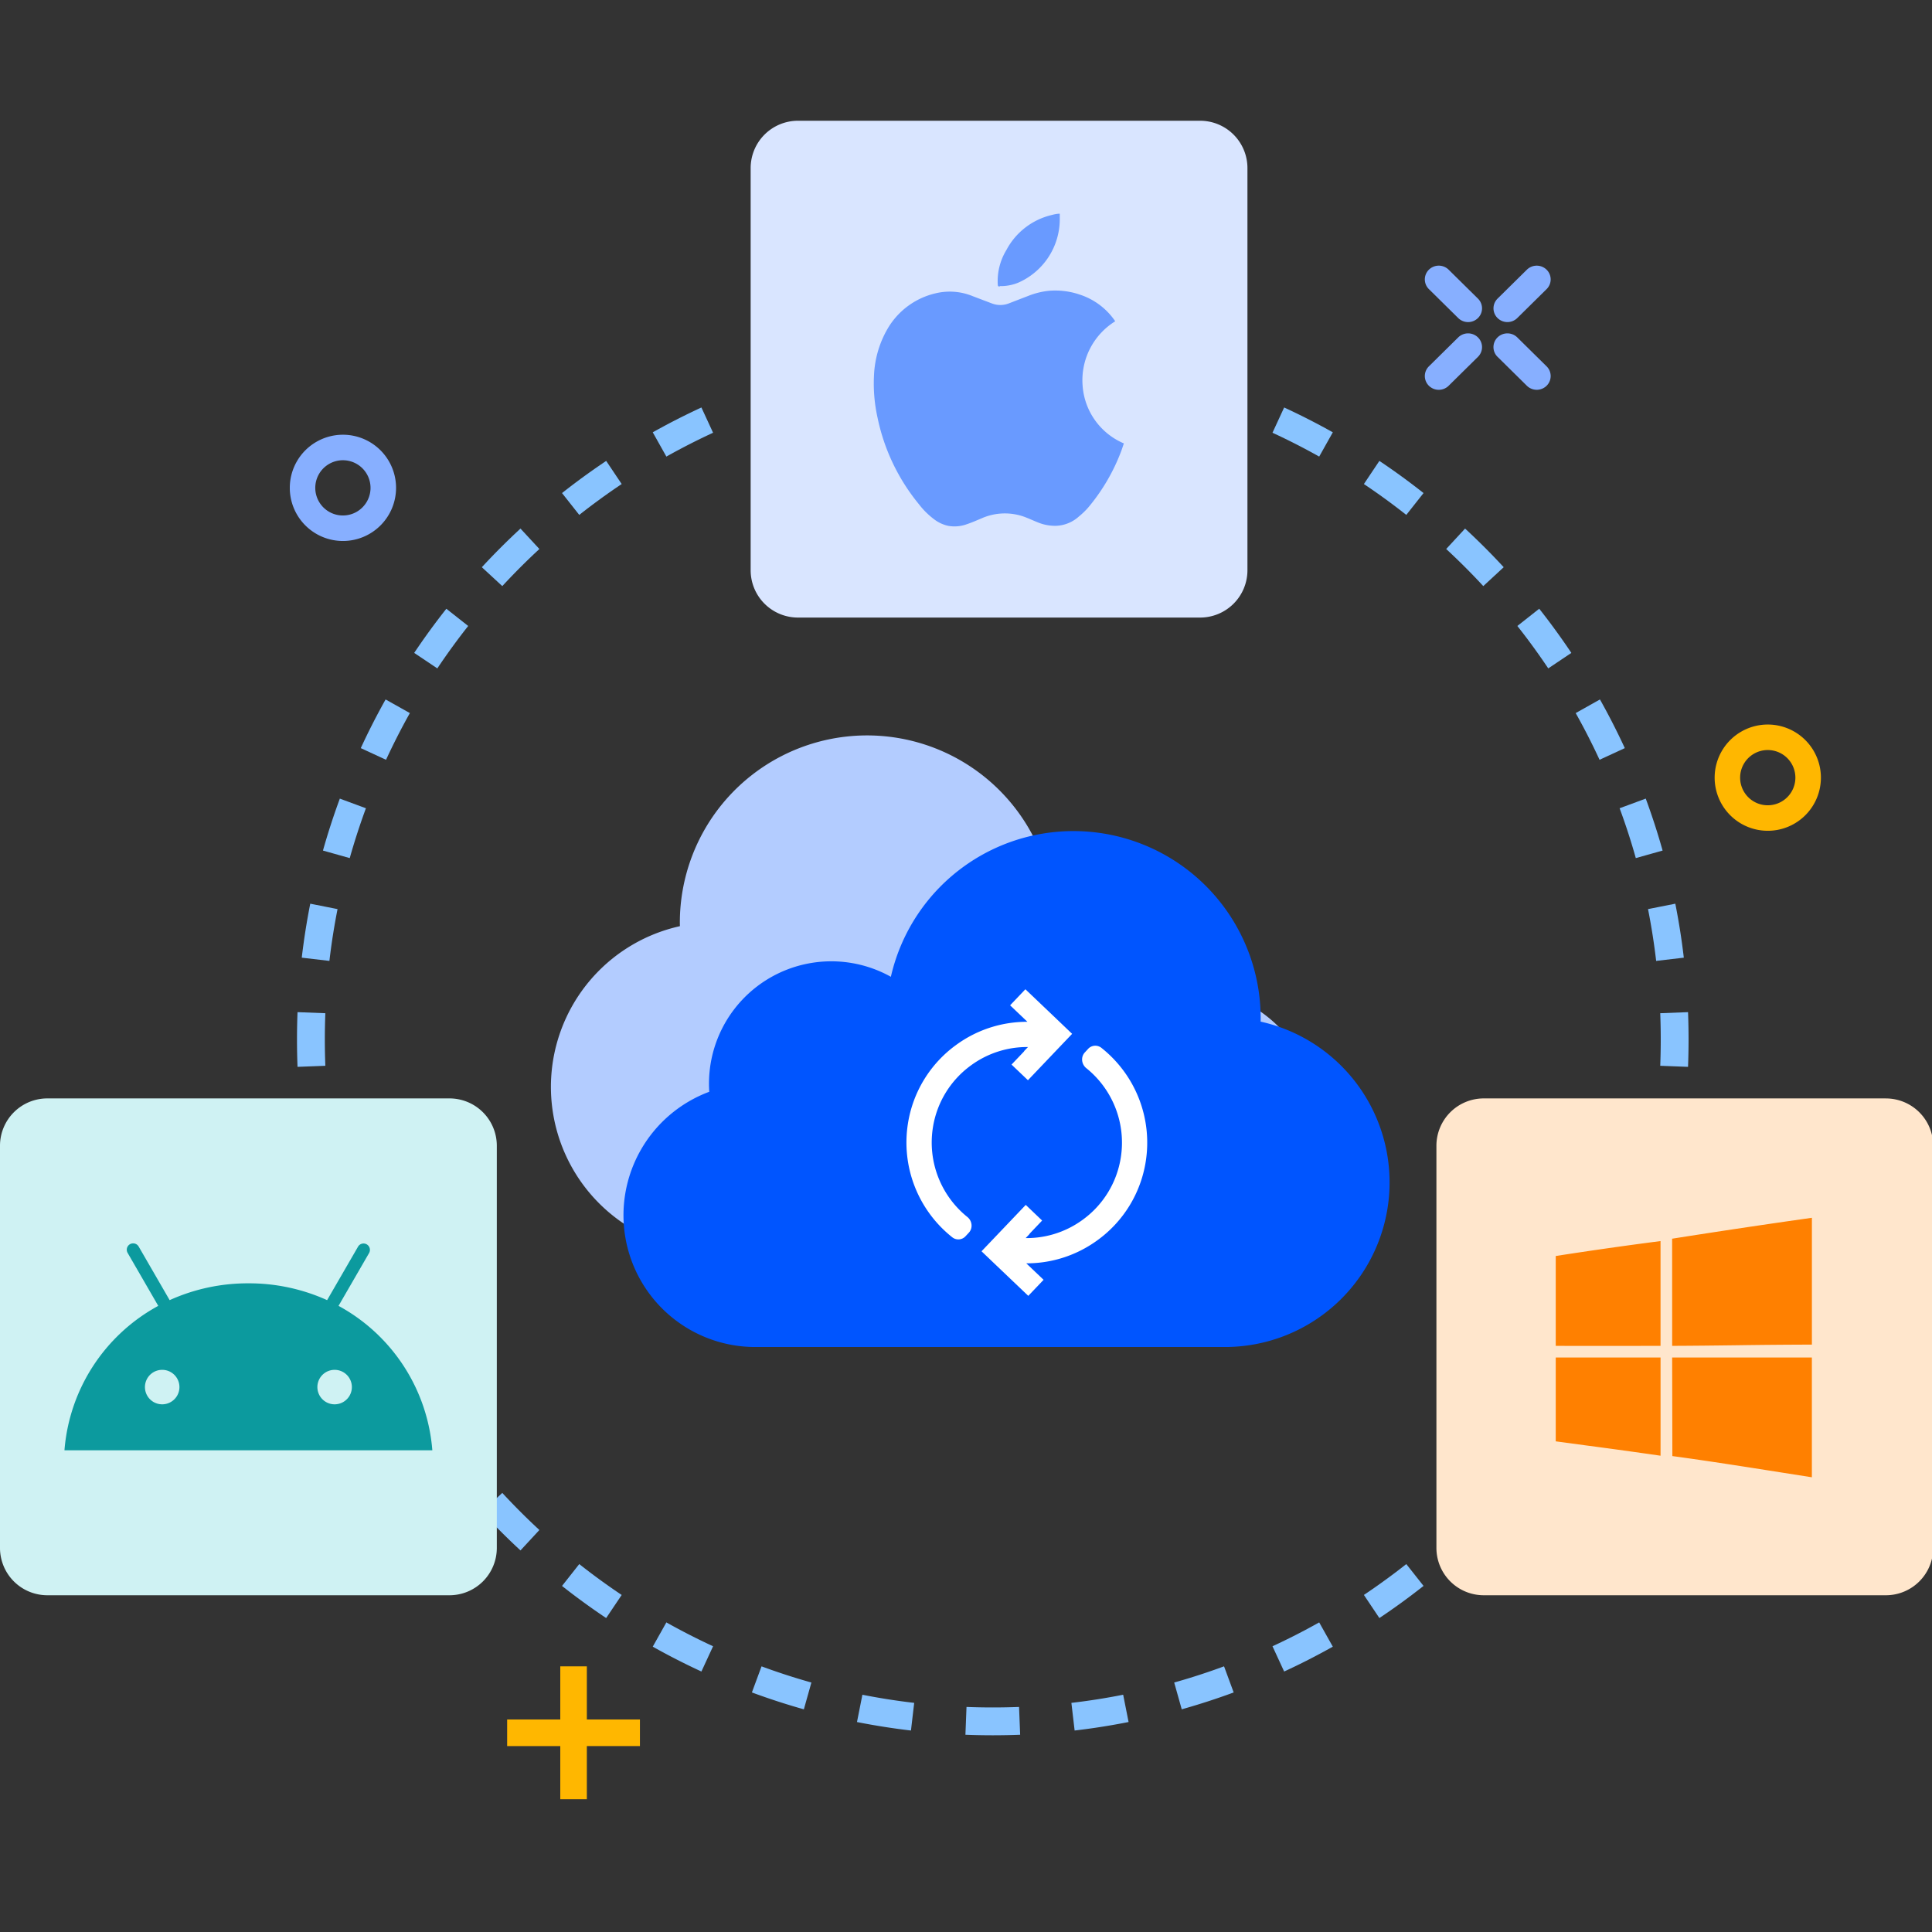 <svg xmlns="http://www.w3.org/2000/svg" fill="none" viewBox="0 0 80 80">
  <rect x="0" y="0" width="80" height="80" fill="#333333" stroke="none"/>
  <g clip-path="url(#a)">
    <path fill="#89C4FF" fill-rule="evenodd" d="m69.898 44.176-1.151-.044a28.284 28.284 0 0 0 0-2.177l1.151-.044a29.382 29.382 0 0 1 0 2.265Zm-.175-4.521-1.145.134a27.62 27.62 0 0 0-.337-2.145l1.13-.224c.146.736.264 1.48.352 2.235Zm-.878-4.435-1.11.312c-.196-.7-.42-1.388-.67-2.064l1.082-.4c.26.705.493 1.422.698 2.152Zm-1.565-4.242-1.046.483a27.584 27.584 0 0 0-.988-1.934l1.005-.564a28.9 28.9 0 0 1 1.029 2.015Zm-2.213-3.943-.957.642a27.676 27.676 0 0 0-1.279-1.757l.905-.714a28.85 28.85 0 0 1 1.331 1.83Zm-2.801-3.549-.846.783a27.822 27.822 0 0 0-1.536-1.536l.782-.846a28.98 28.98 0 0 1 1.6 1.6Zm-3.32-3.07-.714.905a27.813 27.813 0 0 0-1.756-1.278l.641-.958c.628.42 1.238.865 1.83 1.332Zm-3.757-2.515-.564 1.005a27.584 27.584 0 0 0-1.934-.987l.483-1.046c.687.317 1.359.66 2.015 1.028Zm-4.105-1.895-.4 1.081a27.451 27.451 0 0 0-2.063-.67l.312-1.11c.729.206 1.446.439 2.15.699Zm-4.352-1.225-.224 1.13a27.42 27.42 0 0 0-2.144-.337l.134-1.144c.754.088 1.499.205 2.234.35Zm-4.49-.527-.044 1.152a28.083 28.083 0 0 0-2.177 0l-.045-1.152a29.382 29.382 0 0 1 2.266 0Zm-4.521.176.134 1.144a27.62 27.62 0 0 0-2.145.337l-.224-1.13a28.74 28.74 0 0 1 2.235-.351Zm-4.435.877.312 1.11c-.7.197-1.388.42-2.064.67l-.4-1.081c.705-.26 1.422-.493 2.152-.699Zm-4.242 1.566.483 1.046c-.659.304-1.304.634-1.934.987l-.564-1.005a28.718 28.718 0 0 1 2.015-1.028Zm-3.943 2.212.642.958c-.603.403-1.189.83-1.757 1.278l-.714-.904a28.894 28.894 0 0 1 1.83-1.332Zm-3.549 2.802a28.98 28.98 0 0 0-1.6 1.6l.847.782a27.892 27.892 0 0 1 1.536-1.536l-.783-.846Zm-3.07 3.32.905.713a27.755 27.755 0 0 0-1.278 1.757l-.958-.642c.42-.627.864-1.237 1.332-1.829Zm-2.515 3.756 1.005.564c-.353.63-.683 1.275-.987 1.934l-1.046-.483a28.7 28.7 0 0 1 1.028-2.015Zm-1.895 4.106 1.08.399a28.081 28.081 0 0 0-.67 2.064l-1.109-.312c.206-.73.439-1.447.699-2.151Zm-1.225 4.351 1.13.224a27.52 27.52 0 0 0-.337 2.145l-1.145-.134c.089-.754.206-1.5.352-2.235Zm-.527 4.49a29.382 29.382 0 0 0 0 2.266l1.152-.044a28.083 28.083 0 0 1 0-2.177l-1.152-.044Zm.175 4.522 1.145-.134a27.9 27.9 0 0 0 .337 2.144l-1.13.224a28.74 28.74 0 0 1-.351-2.234Zm.878 4.435 1.11-.312c.197.7.42 1.388.67 2.064l-1.081.399a28.605 28.605 0 0 1-.699-2.151Zm1.566 4.241 1.046-.483c.304.66.634 1.304.987 1.934l-1.005.564a28.72 28.72 0 0 1-1.028-2.015Zm2.212 3.943.958-.641c.403.603.83 1.189 1.278 1.756l-.904.715a28.865 28.865 0 0 1-1.332-1.83Zm2.802 3.55.846-.783a27.892 27.892 0 0 0 1.536 1.536l-.783.846a29.013 29.013 0 0 1-1.6-1.6Zm3.319 3.07.714-.906a27.64 27.64 0 0 0 1.757 1.279L25.1 67a28.932 28.932 0 0 1-1.829-1.33Zm3.757 2.514.564-1.005c.63.354 1.275.683 1.934.988l-.483 1.046a28.675 28.675 0 0 1-2.015-1.029Zm4.105 1.896.4-1.081c.676.25 1.364.473 2.064.67l-.312 1.11a28.592 28.592 0 0 1-2.152-.7Zm4.352 1.225.224-1.13c.706.139 1.42.252 2.145.336l-.134 1.145c-.754-.088-1.5-.206-2.235-.351Zm4.49.526.045-1.151a28.275 28.275 0 0 0 2.176 0l.045 1.151a29.178 29.178 0 0 1-2.265 0Zm4.522-.175-.134-1.145a26.955 26.955 0 0 0 2.144-.337l.224 1.13c-.735.146-1.48.264-2.234.352Zm4.435-.878-.312-1.11c.7-.196 1.388-.42 2.064-.67l.399 1.082a28.59 28.59 0 0 1-2.151.698Zm4.241-1.565-.483-1.046c.66-.305 1.304-.634 1.934-.988l.564 1.005a28.68 28.68 0 0 1-2.015 1.029ZM57.117 67l-.641-.957c.602-.404 1.188-.83 1.756-1.278l.714.904c-.591.467-1.201.911-1.829 1.331Zm3.55-2.801-.783-.846a27.822 27.822 0 0 0 1.536-1.536l.846.782a29.048 29.048 0 0 1-1.6 1.6Zm3.069-3.32-.905-.714c.449-.567.875-1.153 1.279-1.756l.957.641a28.85 28.85 0 0 1-1.331 1.83Zm2.515-3.757a28.68 28.68 0 0 0 1.029-2.015l-1.046-.483c-.305.66-.634 1.304-.988 1.934l1.005.564Zm1.896-4.105-1.082-.399c.25-.676.474-1.365.67-2.064l1.11.312c-.205.73-.438 1.447-.698 2.151Zm1.225-4.352-1.13-.224c.139-.705.251-1.42.336-2.144l1.145.134a28.74 28.74 0 0 1-.351 2.234Z" clip-rule="evenodd"/>
    <path fill="#D9E5FF" d="M49.694 5a1.96 1.96 0 0 1 1.96 1.96v16.651a1.96 1.96 0 0 1-1.96 1.961H33.043a1.96 1.96 0 0 1-1.96-1.96V6.96A1.96 1.96 0 0 1 33.042 5h16.65Z"/>
    <path fill="#699AFF" fill-rule="evenodd" d="M46.538 18.36c-.036.098-.068.204-.107.309a8.02 8.02 0 0 1-1.376 2.353 3.125 3.125 0 0 1-.378.363 1.49 1.49 0 0 1-.934.387 1.883 1.883 0 0 1-.773-.143c-.18-.072-.358-.155-.541-.224a2.383 2.383 0 0 0-1.76.048c-.208.088-.416.18-.63.252-.245.09-.509.115-.766.071a1.474 1.474 0 0 1-.613-.289 3.206 3.206 0 0 1-.606-.604 8.285 8.285 0 0 1-1.716-3.585 6.513 6.513 0 0 1-.148-1.747c.028-.689.224-1.36.571-1.952a3.113 3.113 0 0 1 1.99-1.456 2.5 2.5 0 0 1 1.526.12l.788.299c.23.09.486.09.716-.002l.804-.31c.273-.109.56-.179.851-.209a3.14 3.14 0 0 1 1.282.16 2.826 2.826 0 0 1 1.434 1.063l.026.04a2.871 2.871 0 0 0-1.35 2.657 2.811 2.811 0 0 0 1.71 2.4Zm-5.143-6.513c.268.006.533-.044.78-.147a2.873 2.873 0 0 0 1.708-2.615v-.236c-.118 0-.226.026-.326.052a2.868 2.868 0 0 0-1.886 1.455 2.472 2.472 0 0 0-.354 1.451c.007.044.028.058.078.058v-.018Z" clip-rule="evenodd"/>
    <path fill="#FFE6CC" d="M78.09 45.484a1.96 1.96 0 0 1 1.96 1.96v16.651a1.96 1.96 0 0 1-1.96 1.961H61.44a1.96 1.96 0 0 1-1.961-1.96V47.444a1.96 1.96 0 0 1 1.96-1.961H78.09Z"/>
    <path fill="#FF8000" d="M75.027 50.426a363.62 363.62 0 0 0-5.788.866l.002 4.437c.894-.003 1.787-.014 2.68-.025a247.6 247.6 0 0 1 3.106-.026v-5.252Zm-6.267.964a170.26 170.26 0 0 0-4.337.618h-.003v3.721c.963.004 1.928.003 2.893.002l1.446-.002V51.39Zm-4.34 4.821h4.34v4.067a241.75 241.75 0 0 0-3.025-.418l-1.315-.177V56.21Zm10.607 0H69.24l.009 4.082c1.456.197 3.04.447 4.55.685l1.227.193v-4.96Z"/>
    <path fill="#CFF2F3" d="M18.611 45.483a1.96 1.96 0 0 1 1.961 1.961v16.65a1.96 1.96 0 0 1-1.96 1.962H1.96A1.96 1.96 0 0 1 0 64.095v-16.65a1.96 1.96 0 0 1 1.96-1.962h16.65Z"/>
    <path fill="#0C9A9E" fill-rule="evenodd" d="m15.286 51.881-1.268 2.192a7.472 7.472 0 0 1 3.884 5.981H2.669a7.471 7.471 0 0 1 3.884-5.981L5.285 51.88a.263.263 0 0 1 .228-.395c.095 0 .182.05.229.132l1.283 2.219a7.84 7.84 0 0 1 3.26-.696 7.83 7.83 0 0 1 3.26.696l1.284-2.22a.264.264 0 0 1 .457.264Zm-8.57 6.269a.714.714 0 1 1 0-1.428.714.714 0 0 1 0 1.428Zm7.14 0a.714.714 0 1 1 0-1.428.714.714 0 0 1 0 1.428Z" clip-rule="evenodd"/>
    <path fill="#B3CCFF" d="m28.153 38.35-.002-.134a7.752 7.752 0 0 1 15.313-1.722 5.065 5.065 0 0 1 7.52 4.761 5.456 5.456 0 0 1-1.898 10.57H29.634a6.818 6.818 0 0 1-1.481-13.474Z"/>
    <path fill="#05F" d="m52.2 42.303.002-.134a7.753 7.753 0 0 0-15.313-1.722 5.065 5.065 0 0 0-7.52 4.761 5.456 5.456 0 0 0 1.898 10.569h19.452a6.818 6.818 0 0 0 1.48-13.474Z"/>
    <path fill="#fff" stroke="#fff" stroke-width=".168" d="M45.55 43.452a.32.32 0 0 0-.435.04l-.133.144c-.142.153-.111.396.05.527a4.042 4.042 0 0 1 1.462 3.775 4.014 4.014 0 0 1-1.613 2.638 4.008 4.008 0 0 1-2.6.768l.159-.167h-.01l.604-.634-.557-.532-1.198 1.257-.517.542.557.532 1.257 1.198.518-.543-.814-.775a4.88 4.88 0 0 0 3.117-.937 4.886 4.886 0 0 0 1.964-3.211 4.923 4.923 0 0 0-1.81-4.622Zm-7.005 3.232a4.014 4.014 0 0 1 1.613-2.638 4.008 4.008 0 0 1 2.6-.768l-.16.167h.01l-.604.634.558.532 1.197-1.257.517-.542-.557-.532-1.257-1.198-.517.543.814.775a4.88 4.88 0 0 0-3.118.937 4.886 4.886 0 0 0-1.964 3.211 4.922 4.922 0 0 0 1.81 4.622.32.32 0 0 0 .435-.04l.134-.144c.142-.153.111-.396-.05-.526a4.043 4.043 0 0 1-1.461-3.776Z"/>
    <path fill="#87AFFF" d="M59.168 11.972a.564.564 0 0 1 0-.805.583.583 0 0 1 .817 0l1.214 1.198a.564.564 0 0 1 0 .805.583.583 0 0 1-.817 0l-1.214-1.198Zm2.842 2.804a.564.564 0 0 1 0-.805.583.583 0 0 1 .817 0l1.214 1.198a.564.564 0 0 1 0 .805.583.583 0 0 1-.816 0l-1.214-1.198Zm-2.842 1.198a.582.582 0 0 0 .817 0l1.214-1.198a.564.564 0 0 0 0-.805.583.583 0 0 0-.817 0l-1.214 1.198a.564.564 0 0 0 0 .805Zm3.659-2.804a.583.583 0 0 1-.816 0 .564.564 0 0 1 0-.805l1.214-1.198a.583.583 0 0 1 .816 0 .564.564 0 0 1 0 .805l-1.214 1.198Z"/>
    <path fill="#FFB700" d="M24.3 69v2.2h2.198v1.101H24.3v2.201h-1.1v-2.2H21V71.2h2.2V69h1.1Z"/>
    <path fill="#FFB700" fill-rule="evenodd" d="M71 32.2a2.2 2.2 0 1 0 4.4.002 2.2 2.2 0 0 0-4.4-.001Zm3.343 0a1.144 1.144 0 1 1-2.288.002 1.144 1.144 0 0 1 2.288-.001Z" clip-rule="evenodd"/>
    <path fill="#87AFFF" fill-rule="evenodd" d="M12 20.2a2.2 2.2 0 1 0 4.4.002 2.2 2.2 0 0 0-4.4-.001Zm3.343 0a1.144 1.144 0 1 1-2.288.002 1.144 1.144 0 0 1 2.288-.001Z" clip-rule="evenodd"/>
  </g>
  <defs>
    <clipPath id="a">
      <path fill="#fff" d="M0 0h80v80H0z"/>
    </clipPath>
  </defs>
</svg>

